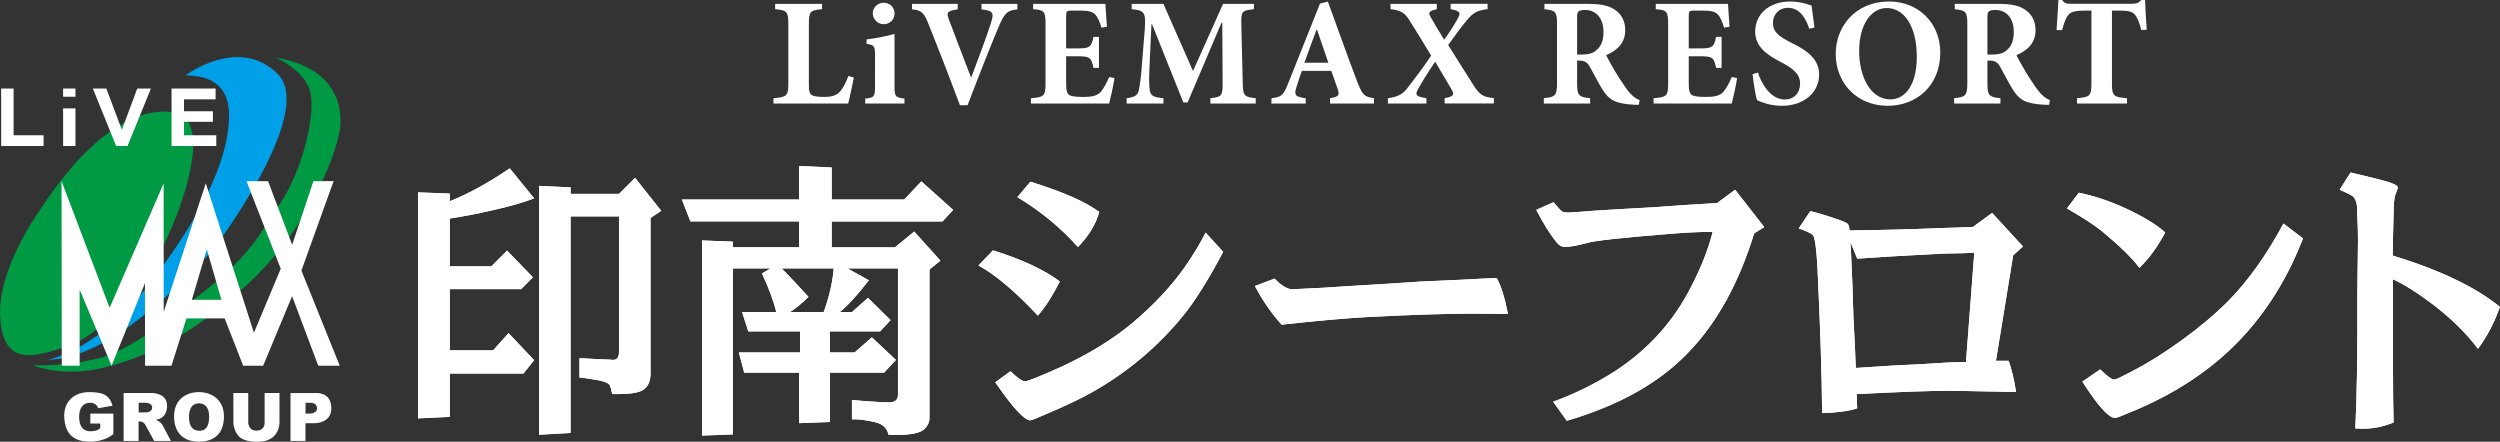 <svg xmlns="http://www.w3.org/2000/svg" id="uuid-f08bb60a-28c4-462c-8725-0e207f7204e3" viewBox="0 0 449.24 79.38"><rect x="0" y="0" width="449.24" height="79.38" fill="#333333" stroke="none"/><defs><style>.uuid-1618b55e-ed4e-4cde-a465-827c63176d15{fill:#fff}.uuid-2e28ac9e-2f4b-412d-b898-2506f6db900b{fill:#094}</style></defs><g id="uuid-99e5e861-2cca-475f-94b6-da760cb32582"><path d="M75.11 75.19V34.57l5.71.21v1.39c3.38-1.35 6.97-3.33 10.78-5.92l4.38 5.39c-1.89.75-4.45 1.48-7.69 2.19-2.81.64-5.3 1.12-7.47 1.44v8.59h7.47l2.83-2.83 4.64 4.8-2.13 2.13H80.82v10.99h7.79l2.78-3.09 4.59 4.86-1.92 2.4H80.82v7.79l-5.71.27Zm21.77 2.94V33.4l5.66.27v1.17h8.7l2.88-2.88 4.7 5.92-1.92 1.28v27.97c0 1.64-.62 2.71-1.87 3.2-.82.32-2.13.48-3.95.48h-1.07c-.14-.78-.3-1.33-.48-1.65-.36-.43-1.28-.75-2.78-.96-1.28-.21-2.15-.34-2.62-.37v-3.47c.71.04 2.03.11 3.95.21l1.49.05c.25.04.44.05.59.05.71 0 1.07-.46 1.07-1.39V38.89h-8.7V77.8l-5.66.32ZM122.5 35.86h21.08v-6.03l5.87.27v5.76h13.02l3.1-3.26 5.71 5.12-1.92 2.08h-19.91v4.64h11.37l3.47-2.83 4.7 5.23-1.97 1.6v26.69c0 .71-.29 1.35-.85 1.92-.71.75-2.49 1.12-5.34 1.12-.21 0-.61-.02-1.17-.05-.25-1.17-1.03-1.92-2.35-2.24-1.6-.39-3.01-.57-4.22-.53v-3.47c.39.04 1.23.11 2.51.21 1.92.14 3.31.21 4.16.21 1.07 0 1.6-.44 1.6-1.33V48.23h-9.07l3.84 2.14c-2.13 2.74-3.88 4.64-5.23 5.71h2.19l2.88-2.56 4.06 4-1.87 2.03h-9.02v3.79h4.43l3.1-2.72 4.32 4.06-2.13 2.29h-9.71v8.86l-5.55.21v-9.07h-9.87l-.96-3.63h10.99v-3.79h-9.29l-1.12-3.47h6.14c-.46-1.96-1.32-4.27-2.56-6.94l1.55-.91h-6.78v29.83l-5.55.21V43.21l5.55.21v1.01h11.9v-4.64h-19.53l-1.55-3.95Zm19.48 20.22h6.03c1-2.74 1.6-5.35 1.81-7.85h-9.34c1.6 1.64 3.2 3.35 4.8 5.12-1.28 1.25-2.38 2.15-3.31 2.72ZM175.82 47.7l2.62-2.72c5.3 1.67 9.3 3.54 12.01 5.6-1.32 2.6-2.63 4.64-3.95 6.14-4.06-4.34-7.61-7.35-10.67-9.02Zm3.04 20.98 2.72-1.97c1.25 1.21 2.12 1.81 2.62 1.81.46 0 2.6-.85 6.4-2.56 5.09-2.35 9.39-5 12.92-7.95 3.84-3.24 6.97-6.58 9.39-10.03 1.53-2.21 2.78-4.27 3.74-6.19l3.15 3.47c-2.67 5.05-5.12 8.95-7.37 11.69-4.56 5.52-9.96 10.03-16.23 13.56-1.96 1.1-4.61 2.37-7.95 3.79-1.85.82-2.88 1.23-3.1 1.23-1.07 0-3.17-2.28-6.3-6.83Zm3.95-33.25 2.35-2.78c5.76 1.78 9.89 3.59 12.38 5.44-.64 2.24-1.92 4.34-3.84 6.3-3.06-3.45-6.69-6.44-10.89-8.97ZM225.51 51.39l3.52-1.33c1.24 1.28 2.31 1.92 3.2 1.92.35 0 2.19-.09 5.5-.27l4.91-.32 6.24-.37 6.51-.43 7.15-.32 5.23-.27 1.17-.05c.78 1.35 1.46 3.5 2.03 6.46-2.99-.04-5.11-.05-6.35-.05-4.66 0-10.82.2-18.47.59-4.06.21-9.34.68-15.85 1.39-1.85-2.06-3.45-4.38-4.8-6.94ZM276.05 37.72l3.1-1.39c.36.39.6.68.75.85.35.43.64.71.85.85.21.11.6.16 1.17.16.43 0 1.92-.11 4.48-.32 2.13-.14 5.78-.36 10.94-.64l5.12-.37c2.99-.18 5.02-.3 6.08-.37l3.26-2.4 5.23 6.72-1.81 1.12c-2.74 8.89-6.62 15.96-11.63 21.19-5.2 5.55-12.54 9.71-22.04 12.49l-2.46-3.42c3.91-1.42 7.65-3.27 11.21-5.55 5.91-3.88 10.42-8.89 13.56-15.05 1.85-3.59 3.15-6.9 3.9-9.93-1.85 0-4.02.09-6.51.27-9.54.75-14.93 1.33-16.17 1.76-1.74.46-3.04.69-3.9.69-.53 0-1.01-.27-1.44-.8-1.14-1.39-2.37-3.34-3.68-5.87ZM323.23 41.03l2.08-3.09c1.25.29 2.95.8 5.12 1.55.75.25 1.26.48 1.55.69.21.18.34.59.37 1.23 5.98-.07 11.47-.21 16.49-.43 2.63-.07 4.54-.14 5.71-.21l3.42-2.51 5.55 6.03-1.76 1.6-3.1 18.95h2.29c.57 1.64 1.01 3.5 1.33 5.6l-2.51-.05c-5.12-.11-8.4-.16-9.82-.16-3.34 0-8.79.2-16.33.59l.11 2.56c-1.53.5-3.63.78-6.3.85-.07-7.4-.36-16.17-.85-26.31-.18-3.2-.43-5.07-.75-5.6-.18-.25-.64-.52-1.39-.8-.21-.11-.62-.27-1.23-.48Zm10.25 25.09c1.17-.07 3.4-.21 6.67-.43l5.39-.27c3.49-.25 6.07-.37 7.74-.37l1.49-19.64c-.78.07-2.63.12-5.55.16-7.01.36-12.17.66-15.48.91l-1.23-2.99.11 1.87.27 6.25.16 5.28c.25 4.84.39 7.92.43 9.23ZM371.42 37.46l2.13-2.83c2.78.57 5.51 1.48 8.22 2.72 3.27 1.5 5.71 2.97 7.31 4.43-1.39 2.6-2.94 4.71-4.64 6.35-1.25-1.71-3.52-3.93-6.83-6.67-1.39-1.1-3.45-2.44-6.19-4Zm2.78 31.11 3.2-2.19c1.25 1.21 2.06 1.81 2.46 1.81.25 0 .66-.14 1.23-.43.25-.14.91-.48 1.97-1.01 2.74-1.39 5.72-3.25 8.94-5.58 3.22-2.33 6-4.67 8.35-7.02 3.59-3.63 6.92-8.29 9.98-13.98l3.52 2.67c-2.53 6.51-5.91 12.15-10.14 16.92-5.16 5.84-11.85 10.5-20.07 13.98-1.25.5-1.97.8-2.19.91-.64.28-1.12.43-1.44.43-1.1 0-3.04-2.17-5.82-6.51ZM420.42 34.09l1.97-3.1c.75.18 2.13.52 4.16 1.01 2.88.68 4.32 1.23 4.32 1.65 0 .25-.14.69-.43 1.33-.21.61-.32 1.78-.32 3.52-.11 3.88-.16 6.35-.16 7.42 8.5 2.6 14.93 5.68 19.27 9.23-1.03 2.88-2.35 5.39-3.95 7.53-1.99-2.67-4.61-5.27-7.85-7.79-2.95-2.24-5.43-3.81-7.42-4.7v15.48c0 4.45.04 7.86.11 10.25-1.81.75-3.68 1.12-5.6 1.12-.29 0-.71-.02-1.28-.05.28-5.34.41-13.48.37-24.44.07-5.83.11-8.93.11-9.29 0-1.6-.04-2.95-.11-4.06-.04-.85-.05-1.39-.05-1.6 0-1.14-.27-1.92-.8-2.35-.36-.25-1.14-.64-2.35-1.17ZM153.43 13.94c-.22 1.16-.8 3.91-1.02 4.66h-13.42v-.96c2.4-.19 2.67-.39 2.67-2.7V4.38c0-2.37-.28-2.54-2.37-2.73V.69h8.43v.96c-2.12.19-2.37.36-2.37 2.73v10.75c0 1.29.11 1.79.69 2.04.47.19 1.21.25 2.07.25 1.16 0 2.15-.19 2.81-.94.52-.58 1.02-1.46 1.54-2.84l.96.3ZM155.48 18.6v-.88c1.6-.19 1.76-.3 1.76-2.26V10c0-1.82-.19-1.9-1.52-2.12v-.8c1.65-.19 3.47-.55 5.02-.99v9.37c0 1.9.14 2.04 1.79 2.26v.88h-7.05Zm1.35-16.18c0-1.1.91-1.93 1.96-1.93 1.1 0 1.96.83 1.96 1.93s-.85 1.93-1.98 1.93c-1.02 0-1.93-.88-1.93-1.93ZM182.83 1.68c-1.76.19-2.29.55-3.39 3.17-.91 2.12-3.42 8.38-5.57 14.05h-1.38c-1.87-5.04-4.46-11.68-5.62-14.52-.83-2.15-1.3-2.54-2.98-2.7V.69h8.21v.99c-2.01.3-2.01.61-1.6 1.79.8 2.2 2.98 7.77 3.97 10.39h.08c1.52-4.02 2.7-7.19 3.47-9.59.61-1.93.61-2.31-1.65-2.59V.69h6.45v.99ZM200.27 14.03c-.17 1.24-.74 3.75-.96 4.58h-14.05v-.96c2.34-.19 2.62-.36 2.62-2.7V4.35c0-2.4-.28-2.54-2.23-2.7V.69h12.98c.03.5.17 2.42.28 4.13l-.99.14c-.28-.96-.63-1.87-1.13-2.37-.47-.5-1.21-.69-2.76-.69h-1.32c-1.02 0-1.13.06-1.13.96V8.7h1.85c2.31 0 2.67-.14 3.06-2.07h.99v5.57h-.99c-.39-1.98-.72-2.09-3.06-2.09h-1.85v4.77c0 1.29.11 1.98.66 2.26.5.22 1.43.28 2.48.28 1.41 0 2.4-.19 3.06-.88.52-.61 1.02-1.49 1.54-2.7l.96.19ZM217.5 18.6v-.96c2.07-.22 2.23-.41 2.2-2.95l-.06-10.61h-.14l-6.09 14.33h-.77l-5.62-14.05h-.11l-.33 7.19c-.11 2.29-.11 3.58 0 4.44.11 1.24.66 1.49 2.48 1.65v.96h-6.61v-.96c1.54-.14 2.07-.63 2.23-1.6.17-.88.39-2.31.58-5.21l.44-5.43c.22-3.14.03-3.53-2.34-3.75V.69h5.7l5.32 12.07 5.4-12.07h5.54v.96c-2.2.22-2.31.44-2.26 2.73l.25 10.31c.06 2.54.19 2.73 2.34 2.95v.96h-8.16ZM239.01 18.6v-.96c1.63-.25 1.76-.58 1.32-1.79-.28-.83-.69-1.98-1.1-3.11h-5.29c-.3.85-.66 1.85-.99 2.95-.39 1.32-.33 1.71 1.68 1.96v.96h-6.17l.03-.96c1.82-.22 2.15-.52 3.06-2.84L237.2.64l1.41-.36c1.76 4.82 3.47 9.62 5.26 14.36.94 2.42 1.3 2.78 3.03 3v.96h-7.88Zm-2.35-13.28h-.08c-.77 2.01-1.46 4-2.18 5.95h4.3l-2.04-5.95ZM259.6 18.6v-.96c1.82-.33 1.71-.72 1.21-1.63-.28-.47-.91-1.52-2.92-4.93-1.32 1.96-2.42 3.75-3.03 4.85-.66 1.18-.41 1.41 1.46 1.71v.96h-6.92v-.96c1.49-.17 2.48-.61 3.28-1.52.99-1.27 2.92-3.75 4.49-6.12-1.32-2.18-2.45-4.08-3.91-6.37-.8-1.29-1.54-1.79-3.39-1.98V.69h8.32v.96c-1.54.36-1.49.66-1.16 1.32.47.88 1.35 2.31 2.48 4.16.85-1.13 1.82-2.65 2.48-3.86.52-.99.44-1.27-1.32-1.63V.68h6.64v.96c-1.76.25-2.51.55-3.64 1.9-.96 1.1-2.12 2.73-3.44 4.55 1.63 2.56 2.98 4.77 4.57 7.25 1.13 1.76 1.74 2.09 3.64 2.29v.96h-8.85ZM294.48 18.85c-.17 0-.5-.03-.83-.03-3.47-.17-4.55-.94-5.65-2.67-.72-1.13-1.46-2.62-2.26-4.05-.44-.85-.94-1.18-1.82-1.21h-.52v4.02c0 2.26.28 2.54 2.34 2.73v.96h-8.32v-.96c2.07-.19 2.37-.47 2.37-2.73V4.33c0-2.2-.25-2.48-2.26-2.67V.7h7.74c2.4 0 3.8.28 4.91 1.05 1.1.72 1.87 1.96 1.87 3.67 0 2.42-1.6 3.72-3.44 4.49.39.8 1.43 2.65 2.23 3.91.99 1.52 1.57 2.4 2.12 2.98.61.63 1.05.96 1.68 1.19l-.17.88Zm-10.36-9.04c1.16 0 2.09-.19 2.7-.74.94-.77 1.32-1.87 1.32-3.28 0-2.92-1.71-4-3.25-4-.69 0-1.07.11-1.24.28-.19.17-.25.44-.25 1.02v6.72h.72ZM312.15 14.03c-.17 1.24-.74 3.75-.96 4.58h-14.05v-.96c2.34-.19 2.62-.36 2.62-2.7V4.35c0-2.4-.28-2.54-2.23-2.7V.69h12.98c.03.5.17 2.42.28 4.13l-.99.14c-.28-.96-.63-1.87-1.13-2.37-.47-.5-1.21-.69-2.76-.69h-1.32c-1.02 0-1.13.06-1.13.96V8.7h1.85c2.31 0 2.67-.14 3.06-2.07h.99v5.57h-.99c-.39-1.98-.72-2.09-3.06-2.09h-1.85v4.77c0 1.29.11 1.98.66 2.26.5.22 1.43.28 2.48.28 1.41 0 2.4-.19 3.06-.88.52-.61 1.02-1.49 1.54-2.7l.96.19ZM325.12 5.18c-.58-1.74-1.6-3.78-3.86-3.78-1.54 0-2.67 1.16-2.67 2.73s.99 2.4 3.42 3.61c2.89 1.41 4.88 2.95 4.88 5.68 0 3.14-2.67 5.59-6.7 5.59-.99 0-1.96-.14-2.78-.39-.77-.22-1.3-.44-1.68-.61-.25-.69-.61-3-.8-4.68l.96-.3c.55 1.76 2.18 4.85 4.82 4.85 1.68 0 2.76-1.16 2.76-2.89 0-1.63-1.21-2.65-3.28-3.75-2.84-1.43-4.79-2.92-4.79-5.57 0-3.03 2.4-5.4 6.31-5.4 1.76 0 3.33.55 3.83.74.11 1.02.3 2.23.52 3.94l-.94.22ZM348.66 9.45c0 5.95-4.27 9.56-9.45 9.56-5.51 0-9.34-4.05-9.34-9.34 0-4.74 3.36-9.4 9.67-9.4 5.02 0 9.12 3.72 9.12 9.18Zm-14.58-.3c0 4.71 2.09 8.71 5.62 8.71 2.62 0 4.74-2.56 4.74-7.63 0-5.48-2.23-8.79-5.4-8.79-2.78 0-4.96 2.95-4.96 7.72ZM368.21 18.85c-.17 0-.5-.03-.83-.03-3.47-.17-4.55-.94-5.65-2.67-.72-1.13-1.46-2.62-2.26-4.05-.44-.85-.94-1.18-1.82-1.21h-.52v4.02c0 2.26.28 2.54 2.34 2.73v.96h-8.32v-.96c2.07-.19 2.37-.47 2.37-2.73V4.33c0-2.2-.25-2.48-2.26-2.67V.7H359c2.4 0 3.8.28 4.91 1.05 1.1.72 1.87 1.96 1.87 3.67 0 2.42-1.6 3.72-3.44 4.49.39.8 1.43 2.65 2.23 3.91.99 1.52 1.57 2.4 2.12 2.98.61.63 1.05.96 1.68 1.19l-.17.88Zm-10.36-9.04c1.16 0 2.09-.19 2.7-.74.94-.77 1.32-1.87 1.32-3.28 0-2.92-1.71-4-3.25-4-.69 0-1.07.11-1.24.28-.19.17-.25.44-.25 1.02v6.72h.72ZM384.77 5.4c-.33-1.43-.72-2.34-1.21-2.84-.47-.5-1.18-.66-2.78-.66h-1.27v13.04c0 2.34.28 2.51 2.7 2.7v.96h-8.98v-.96c2.31-.19 2.59-.36 2.59-2.7V1.9h-.94c-2.26 0-2.76.3-3.17.74-.44.47-.8 1.41-1.16 2.78h-.99c.11-2.01.28-4.02.33-5.43h.66c.44.63.8.69 1.57.69h11.08c.74 0 1.13-.17 1.6-.69h.66c.03 1.16.17 3.58.3 5.35l-.99.05Z" class="uuid-1618b55e-ed4e-4cde-a465-827c63176d15"/><path d="M75.11 75.19V34.57l5.71.21v1.39c3.38-1.35 6.97-3.33 10.78-5.92l4.38 5.39c-1.89.75-4.45 1.48-7.69 2.19-2.81.64-5.3 1.12-7.47 1.44v8.59h7.47l2.83-2.83 4.64 4.8-2.13 2.13H80.82v10.99h7.79l2.78-3.09 4.59 4.86-1.92 2.4H80.82v7.79l-5.71.27Zm21.77 2.94V33.4l5.66.27v1.17h8.7l2.88-2.88 4.7 5.92-1.92 1.28v27.97c0 1.64-.62 2.71-1.87 3.2-.82.32-2.13.48-3.95.48h-1.07c-.14-.78-.3-1.33-.48-1.65-.36-.43-1.28-.75-2.78-.96-1.28-.21-2.15-.34-2.62-.37v-3.47c.71.04 2.03.11 3.95.21l1.49.05c.25.04.44.05.59.05.71 0 1.07-.46 1.07-1.39V38.89h-8.7V77.8l-5.66.32ZM122.5 35.86h21.08v-6.03l5.87.27v5.76h13.02l3.1-3.26 5.71 5.12-1.92 2.08h-19.91v4.64h11.37l3.47-2.83 4.7 5.23-1.97 1.6v26.69c0 .71-.29 1.35-.85 1.92-.71.75-2.49 1.12-5.34 1.12-.21 0-.61-.02-1.17-.05-.25-1.17-1.03-1.92-2.35-2.24-1.6-.39-3.01-.57-4.22-.53v-3.47c.39.04 1.23.11 2.51.21 1.92.14 3.31.21 4.16.21 1.07 0 1.6-.44 1.6-1.33V48.23h-9.07l3.84 2.14c-2.13 2.74-3.88 4.64-5.23 5.71h2.19l2.88-2.56 4.06 4-1.87 2.03h-9.02v3.79h4.43l3.1-2.72 4.32 4.06-2.13 2.29h-9.71v8.86l-5.55.21v-9.07h-9.87l-.96-3.63h10.99v-3.79h-9.29l-1.12-3.47h6.14c-.46-1.96-1.32-4.27-2.56-6.94l1.55-.91h-6.78v29.83l-5.55.21V43.21l5.55.21v1.01h11.9v-4.64h-19.53l-1.55-3.95Zm19.48 20.22h6.03c1-2.74 1.6-5.35 1.81-7.85h-9.34c1.6 1.64 3.2 3.35 4.8 5.12-1.28 1.25-2.38 2.15-3.31 2.72ZM175.82 47.7l2.62-2.72c5.3 1.67 9.3 3.54 12.01 5.6-1.32 2.6-2.63 4.64-3.95 6.14-4.06-4.34-7.61-7.35-10.67-9.02Zm3.04 20.98 2.72-1.97c1.25 1.21 2.12 1.81 2.62 1.81.46 0 2.6-.85 6.4-2.56 5.09-2.35 9.39-5 12.92-7.95 3.84-3.24 6.97-6.58 9.39-10.03 1.53-2.21 2.78-4.27 3.74-6.19l3.15 3.47c-2.67 5.05-5.12 8.95-7.37 11.69-4.56 5.52-9.96 10.03-16.23 13.56-1.96 1.1-4.61 2.37-7.95 3.79-1.85.82-2.88 1.23-3.1 1.23-1.07 0-3.17-2.28-6.3-6.83Zm3.95-33.25 2.35-2.78c5.76 1.78 9.89 3.59 12.38 5.44-.64 2.24-1.92 4.34-3.84 6.3-3.06-3.45-6.69-6.44-10.89-8.97ZM225.51 51.39l3.52-1.33c1.24 1.28 2.31 1.92 3.2 1.92.35 0 2.19-.09 5.5-.27l4.91-.32 6.24-.37 6.51-.43 7.15-.32 5.23-.27 1.17-.05c.78 1.35 1.46 3.5 2.03 6.46-2.99-.04-5.11-.05-6.35-.05-4.66 0-10.82.2-18.47.59-4.06.21-9.34.68-15.85 1.39-1.85-2.06-3.45-4.38-4.8-6.94ZM276.05 37.72l3.1-1.39c.36.39.6.68.75.85.35.43.64.71.85.85.21.11.6.16 1.17.16.43 0 1.92-.11 4.48-.32 2.13-.14 5.78-.36 10.94-.64l5.12-.37c2.99-.18 5.02-.3 6.08-.37l3.26-2.4 5.23 6.72-1.81 1.12c-2.74 8.89-6.62 15.96-11.63 21.19-5.2 5.55-12.54 9.71-22.04 12.49l-2.46-3.42c3.91-1.42 7.65-3.27 11.21-5.55 5.91-3.88 10.42-8.89 13.56-15.05 1.85-3.59 3.15-6.9 3.9-9.93-1.85 0-4.02.09-6.51.27-9.54.75-14.93 1.33-16.17 1.76-1.74.46-3.04.69-3.9.69-.53 0-1.01-.27-1.44-.8-1.14-1.39-2.37-3.34-3.68-5.87ZM323.23 41.03l2.08-3.09c1.25.29 2.95.8 5.12 1.55.75.25 1.26.48 1.55.69.21.18.34.59.37 1.23 5.98-.07 11.47-.21 16.49-.43 2.63-.07 4.54-.14 5.71-.21l3.42-2.51 5.55 6.03-1.76 1.6-3.1 18.95h2.29c.57 1.64 1.01 3.5 1.33 5.6l-2.51-.05c-5.12-.11-8.4-.16-9.82-.16-3.34 0-8.79.2-16.33.59l.11 2.56c-1.53.5-3.63.78-6.3.85-.07-7.4-.36-16.17-.85-26.31-.18-3.2-.43-5.07-.75-5.6-.18-.25-.64-.52-1.39-.8-.21-.11-.62-.27-1.23-.48Zm10.25 25.09c1.17-.07 3.4-.21 6.67-.43l5.39-.27c3.49-.25 6.07-.37 7.74-.37l1.49-19.64c-.78.07-2.63.12-5.55.16-7.01.36-12.17.66-15.48.91l-1.23-2.99.11 1.87.27 6.25.16 5.28c.25 4.84.39 7.92.43 9.23ZM371.42 37.46l2.13-2.83c2.78.57 5.51 1.48 8.22 2.72 3.27 1.5 5.71 2.97 7.31 4.43-1.39 2.6-2.94 4.71-4.64 6.35-1.25-1.71-3.52-3.93-6.83-6.67-1.39-1.1-3.45-2.44-6.19-4Zm2.78 31.11 3.2-2.19c1.25 1.21 2.06 1.81 2.46 1.81.25 0 .66-.14 1.23-.43.25-.14.91-.48 1.97-1.01 2.74-1.39 5.72-3.25 8.94-5.58 3.22-2.33 6-4.67 8.35-7.02 3.59-3.63 6.92-8.29 9.98-13.98l3.52 2.67c-2.53 6.51-5.91 12.15-10.14 16.92-5.16 5.84-11.85 10.5-20.07 13.98-1.25.5-1.97.8-2.19.91-.64.28-1.12.43-1.44.43-1.1 0-3.04-2.17-5.82-6.51ZM420.42 34.09l1.97-3.1c.75.18 2.13.52 4.16 1.01 2.88.68 4.32 1.23 4.32 1.65 0 .25-.14.69-.43 1.33-.21.61-.32 1.78-.32 3.52-.11 3.88-.16 6.35-.16 7.42 8.5 2.6 14.93 5.68 19.27 9.23-1.03 2.88-2.35 5.39-3.95 7.53-1.99-2.67-4.61-5.27-7.85-7.79-2.95-2.24-5.43-3.81-7.42-4.7v15.48c0 4.45.04 7.86.11 10.25-1.81.75-3.68 1.12-5.6 1.12-.29 0-.71-.02-1.28-.05.28-5.34.41-13.48.37-24.44.07-5.83.11-8.93.11-9.29 0-1.6-.04-2.95-.11-4.06-.04-.85-.05-1.39-.05-1.6 0-1.14-.27-1.92-.8-2.35-.36-.25-1.14-.64-2.35-1.17Z" class="uuid-1618b55e-ed4e-4cde-a465-827c63176d15"/><path d="M49.47 10.35s5.56 2.25 6.36 6.53c.8 4.29-1.61 13.9-5.41 19.53-3.79 5.63-5.19 9.54-15.43 17.25 0 0-10.75 9.11-17.05 10.68-6.3 1.56-12.06 1.3-12.06 1.3s4.94 2.12 12.11.57c7.17-1.55 16.29-5.58 26.69-15.3 10.4-9.72 15.37-22.11 16.29-27.05 0 0 2.79-11.2-11.52-13.52Z" class="uuid-2e28ac9e-2f4b-412d-b898-2506f6db900b"/><path d="M33.36 13.54s9.56-7.21 16.55-.24c6.99 6.96-11.42 31.27-11.42 31.27S21.48 64.64 8.52 64.64c0 0 8.98-1.24 19.14-14.69 10.16-13.46 13.5-22.66 13.5-29.28s-5.25-7.1-7.8-7.13Z" style="fill:#00a0e9"/><path d="M31.74 20.39s-10.61-4.3-24.78 17.69c0 0-7.45 10.23-6.93 18.96.53 8.73 5.77 7.44 12.85 4.85 7.08-2.58 15.04-14.9 16.06-16.89 1.02-1.99 5.02-10.14 5.74-17.77.37-5.36-1.74-6.59-2.94-6.85Z" class="uuid-2e28ac9e-2f4b-412d-b898-2506f6db900b"/><path d="m54.17 48.6 5.78-16.06-3.63.02-3.82 11.43-4.33-11.43h-3.88l6.16 15.73-4.82 11.5-8.65-26.86-7.56 23.09-.02-23.05-9.7 22.34-8.64-22.76.04 33.17h3.21V52.04l5.74 13.68 6-14.84.02 14.84h4.74l2.7-8.51h6.86l3.33 8.51h3.59l5.2-12.5 4.7 12.5h3.86l-6.89-17.11Zm-19.69 5.27 2.68-9.07 2.63 9.07h-5.31ZM16.23 76.11h1.78v.82s-.39.57-1.78.57-2.01-1.03-2.01-2.59.7-2.53 1.93-2.54c1.24-.02 1.5.99 1.5.99l2.58-.45c-.58-1.93-1.7-2.45-4.22-2.45-2.52 0-4.63 1.57-4.46 4.58.17 3.01 1.74 4.29 4.54 4.33 2.79.04 4.28-1.38 4.28-1.38v-3.67h-4.14v1.79Zm11.71-.68s2.06-.03 2.08-2.48c.02-2.44-2.84-2.33-2.84-2.33h-4.97v8.61h2.69v-3.49c.9-.07 1.18.54 1.18.54l1.62 2.95h3s-1.02-1.99-1.47-2.79c-.46-.8-1.3-1.02-1.3-1.02Zm-1.72-1.33-1.3.02v-1.75h1.16s1.26-.03 1.26.86-1.12.87-1.12.87Zm9.53-3.64c-2.34 0-4.47 1.36-4.47 4.35 0 3.38 2.13 4.56 4.47 4.56s4.49-1.09 4.49-4.56c0-2.93-2.15-4.35-4.49-4.35Zm.03 6.94c-1.07 0-1.82-.71-1.82-2.45s.73-2.47 1.8-2.47 1.82.74 1.82 2.36c0 1.99-.73 2.57-1.8 2.57Zm14.44-6.78h-2.67v5.43s.03 1.33-1.48 1.33-1.46-1.51-1.46-1.51v-5.25h-2.68s0 4.39.01 5.3c.01.91.5 2.41 1.61 2.96 1.11.55 2.53.5 2.53.5 4.25.14 4.14-3.44 4.14-3.44v-5.32Zm6.64.01H52.2v8.6h2.69v-3.18h1.66s3.07.04 2.99-2.79c-.07-2.83-2.69-2.63-2.69-2.63Zm-1.3 3.69h-.66v-1.94h.95s1.11-.04 1.11.98-1.4.96-1.4.96ZM.21 15.91v10.32h7.62v-1.92H2.44v-8.4H.21zM16.68 15.91l4.19 10.32h2.05l4.2-10.32h-2.46l-2.76 7.43-2.79-7.43h-2.43zM30.83 15.91v10.32h8.04v-1.92h-5.81v-2.42h5.2v-1.9h-5.2v-2.14h5.68v-1.94h-7.91zM11.34 19.48h2.22v6.76h-2.22zM11.34 15.91h2.22v1.47h-2.22z" class="uuid-1618b55e-ed4e-4cde-a465-827c63176d15"/></g></svg>